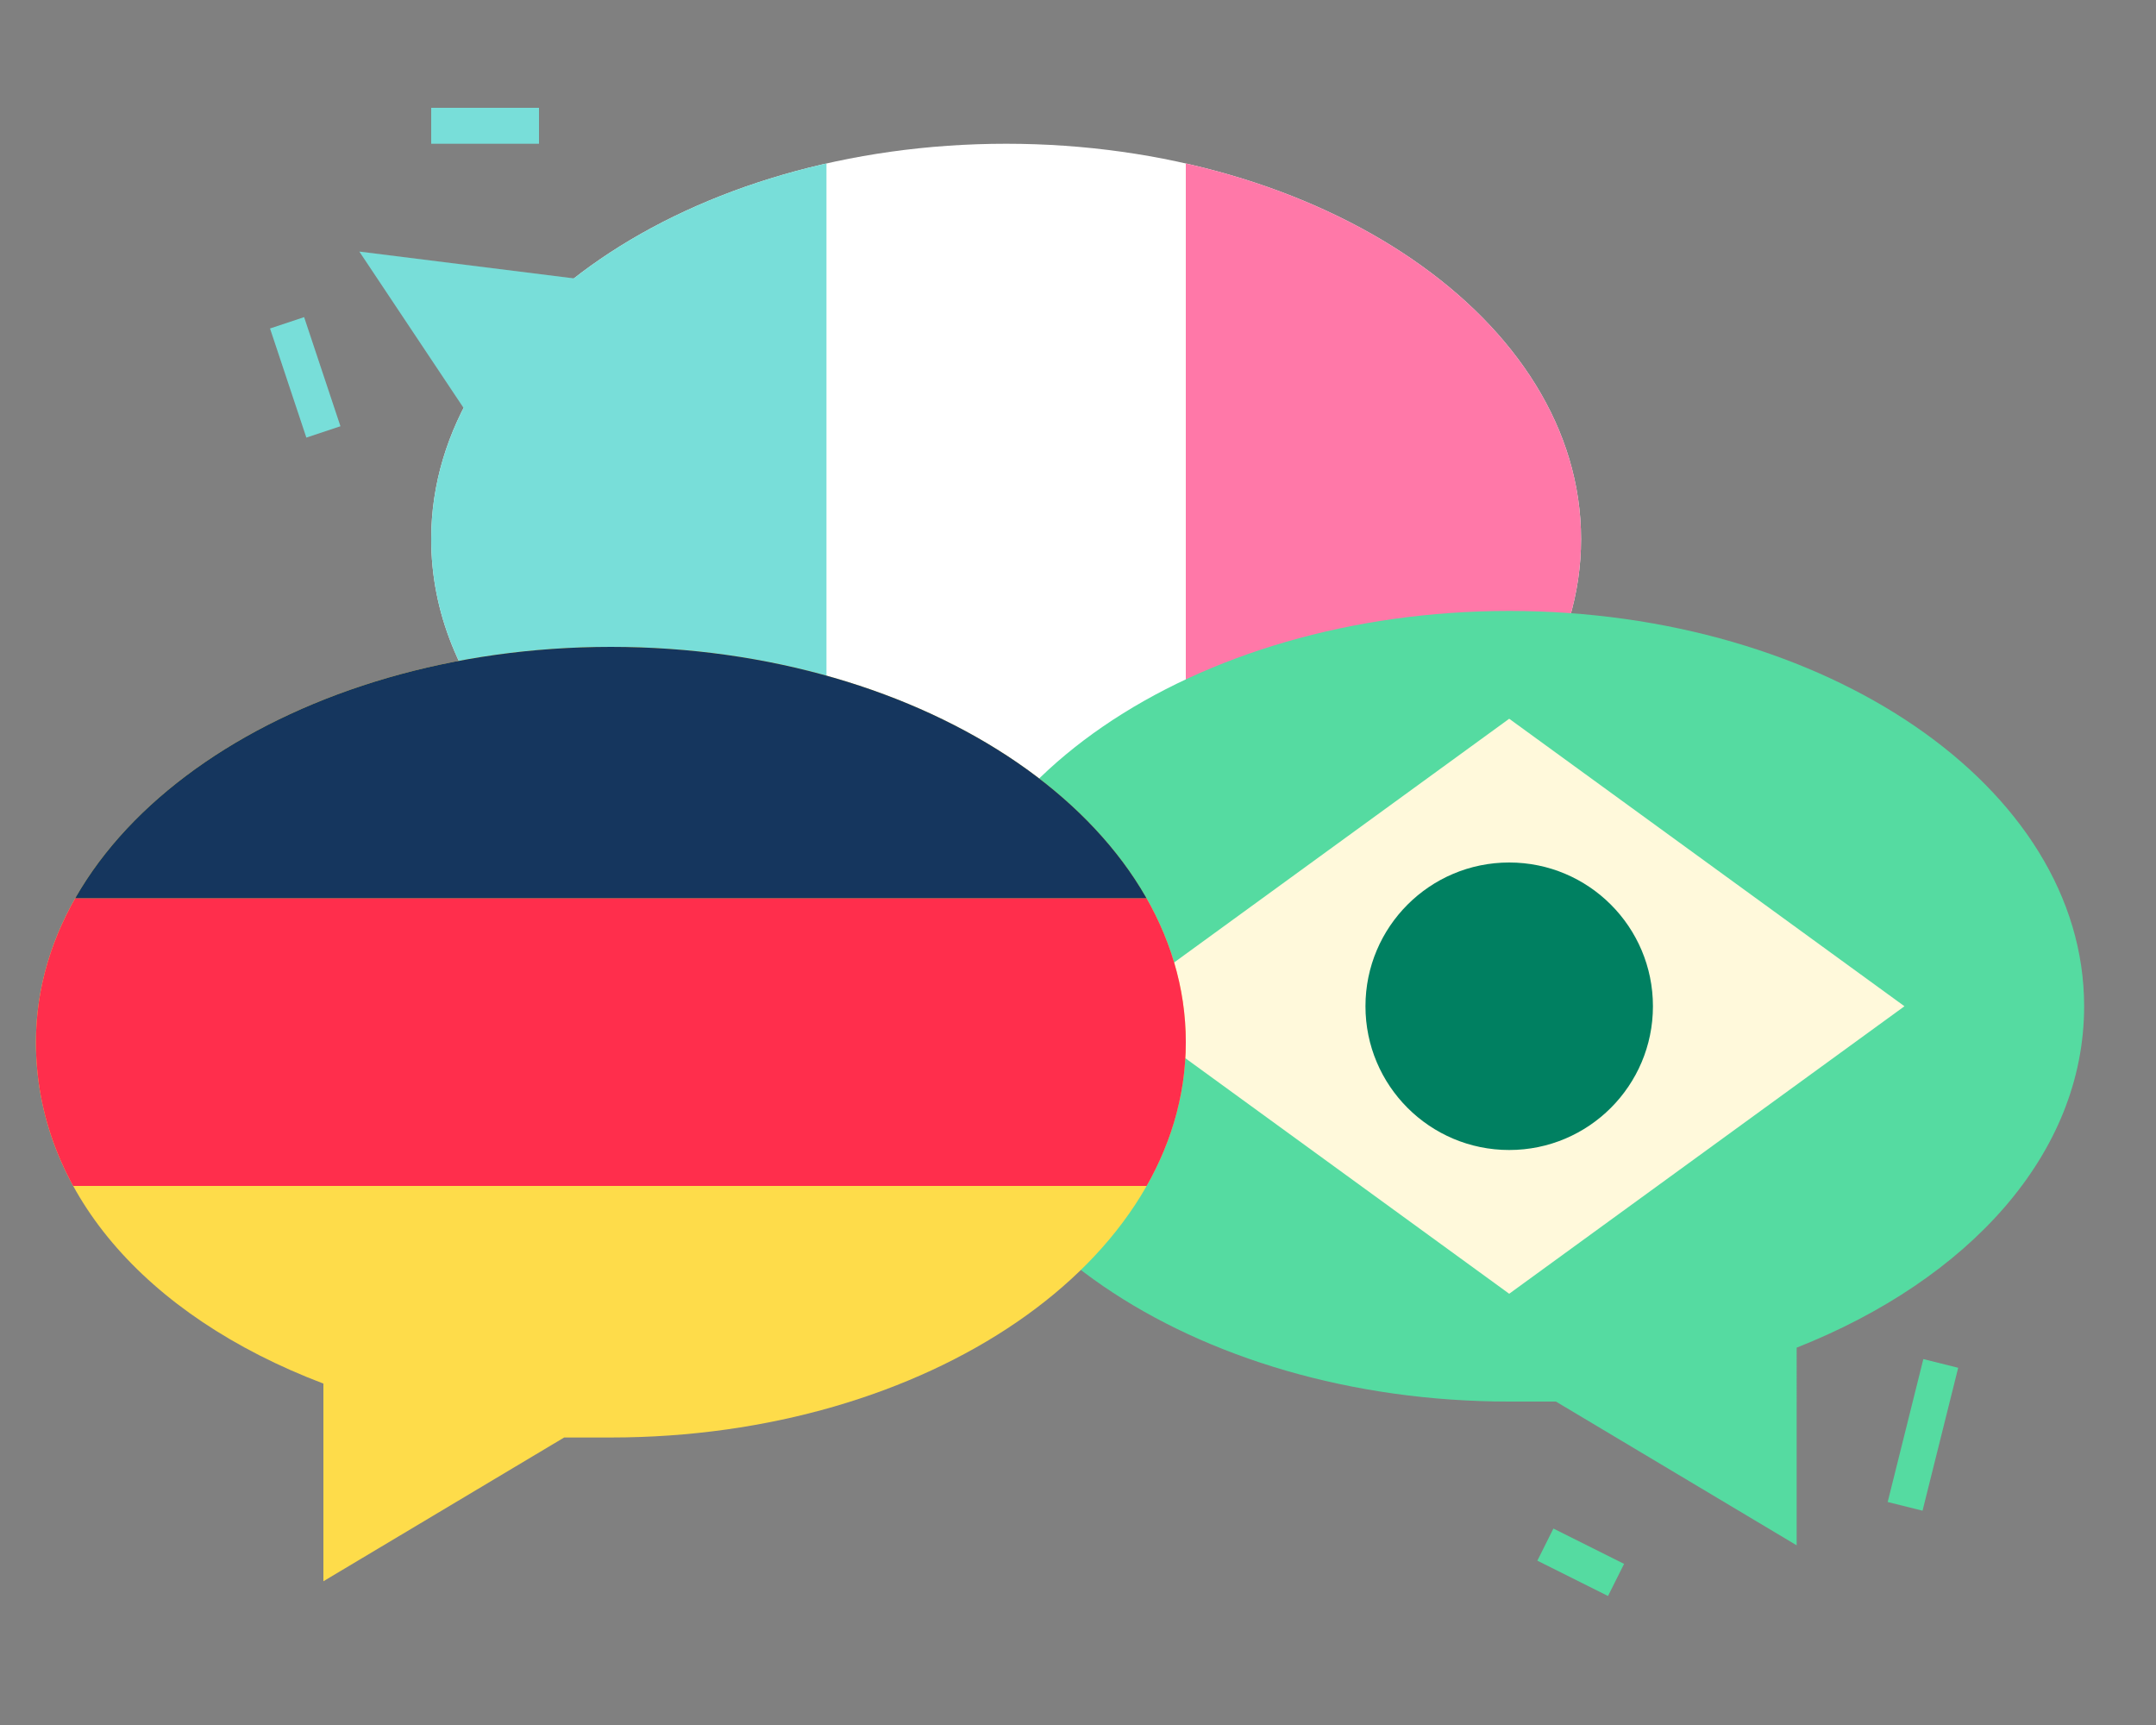 <?xml version="1.0" encoding="utf-8"?>
<!-- Generator: Adobe Illustrator 18.1.1, SVG Export Plug-In . SVG Version: 6.00 Build 0)  -->
<svg version="1.1" xmlns="http://www.w3.org/2000/svg" xmlns:xlink="http://www.w3.org/1999/xlink" x="0px" y="0px"
	 viewBox="0 0 60 48" enable-background="new 0 0 60 48" xml:space="preserve">
<rect x="0" y="0" width="60" height="48" fill="#808080" stroke="none"/>
<g id="JPG">
</g>
<g id="zone">
</g>
<g id="illu">
	<g>
		<g>
			<g>
				<defs>
					<path id="SVGID_1_" d="M28,4c-8.8,0-16,4.9-16,11c0,4.1,3.2,7.6,8,9.5V30l8-4c8.8,0,16-4.9,16-11S36.8,4,28,4z"/>
				</defs>
				<use xlink:href="#SVGID_1_"  overflow="visible" fill="#FFFFFF"/>
				<clipPath id="SVGID_2_">
					<use xlink:href="#SVGID_1_"  overflow="visible"/>
				</clipPath>
				<rect x="33" y="2" clip-path="url(#SVGID_2_)" fill="#FF78A8" width="11" height="30"/>
				<rect x="12" y="2" clip-path="url(#SVGID_2_)" fill="#78DED9" width="11" height="30"/>
			</g>
			<g>
				<defs>
					<path id="SVGID_3_" d="M42,17c8.8,0,16,4.9,16,11c0,4.1-3.2,7.6-8,9.5V43l-6.7-4c-0.4,0-0.9,0-1.3,0c-8.8,0-16-4.9-16-11
						S33.2,17,42,17z"/>
				</defs>
				<clipPath id="SVGID_4_">
					<use xlink:href="#SVGID_3_"  overflow="visible"/>
				</clipPath>
				<rect x="26" y="17" clip-path="url(#SVGID_4_)" fill="#55DBA1" width="32" height="26"/>
				<polygon clip-path="url(#SVGID_4_)" fill="#FFF9DB" points="31,28 42,36 53,28 42,20 31,28 				"/>
				<circle clip-path="url(#SVGID_4_)" fill="#008061" cx="42" cy="28" r="4"/>
			</g>
			<g>
				<defs>
					<path id="SVGID_5_" d="M17,18C8.2,18,1,22.9,1,29c0,4.1,3,7.6,8,9.5V44l6.7-4c0.4,0,0.9,0,1.3,0c8.8,0,16-4.9,16-11
						S25.8,18,17,18z"/>
				</defs>
				<clipPath id="SVGID_6_">
					<use xlink:href="#SVGID_5_"  overflow="visible"/>
				</clipPath>
				<g clip-path="url(#SVGID_6_)">
					<rect x="1" y="18" fill="#FEDC4A" width="32" height="26"/>
					<rect x="1" y="18" fill="#15365E" width="32" height="7"/>
					<rect x="1" y="25" fill="#FF2E4C" width="32" height="8"/>
				</g>
			</g>
			<polygon fill="#78DED9" points="18,8 10,7 14,13 			"/>
			<g>
				
					<rect x="53" y="37.9" transform="matrix(0.97 0.242 -0.242 0.97 11.287 -11.771)" fill="#55DBA1" width="1" height="4.1"/>
			</g>
			<g>
				
					<rect x="42.9" y="43" transform="matrix(0.894 0.447 -0.447 0.894 24.099 -15.085)" fill="#55DBA1" width="2.2" height="1"/>
			</g>
			<g>
				
					<rect x="6.9" y="10" transform="matrix(0.316 0.949 -0.949 0.316 15.773 -0.884)" fill="#78DED9" width="3.2" height="1"/>
			</g>
			<g>
				<rect x="12" y="3" fill="#78DED9" width="3" height="1"/>
			</g>
		</g>
	</g>
</g>
</svg>
